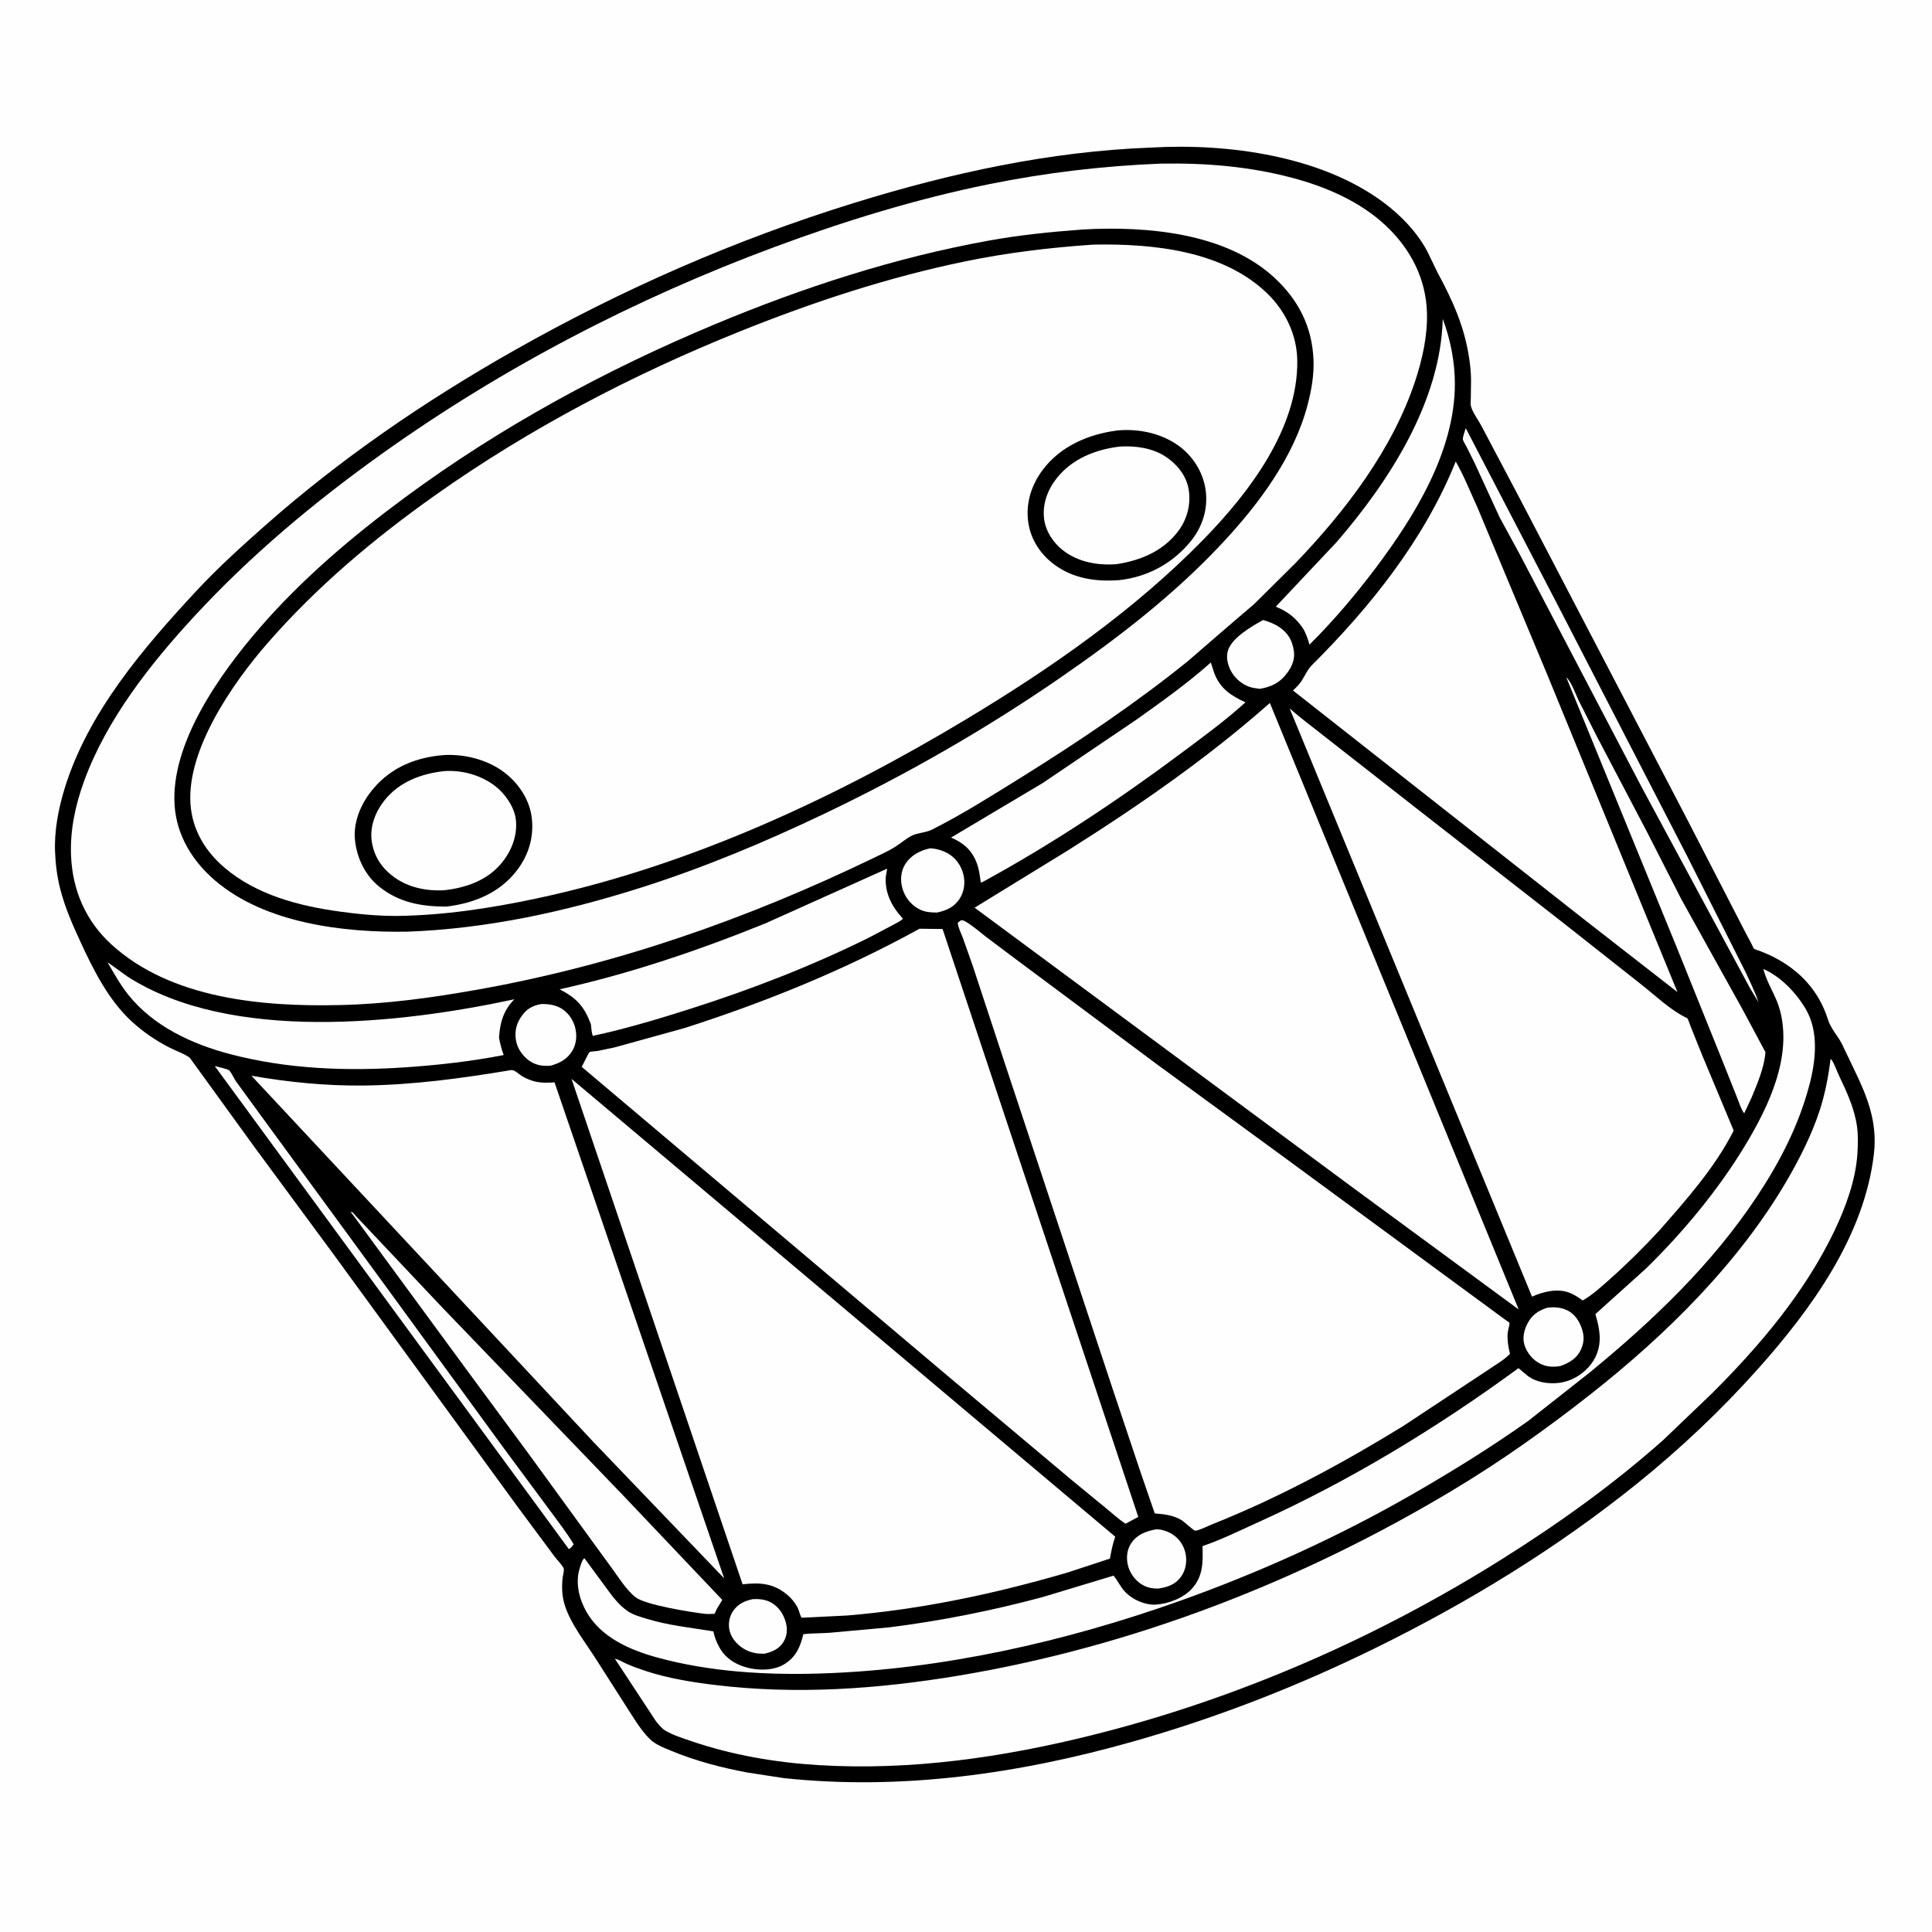 <svg version="1.1" xmlns="http://www.w3.org/2000/svg" style="display: block;" viewBox="0 0 2048 2048" width="1024" height="1024">
<path transform="translate(0,0)" fill="rgb(254,254,254)" d="M -0 -0 L 2048 0 L 2048 2048 L -0 2048 L -0 -0 z"/>
<path transform="translate(0,0)" fill="rgb(0,0,0)" d="M 1220.23 156.437 C 1301.52 151.683 1401.07 165.141 1467.51 215.269 C 1485.78 229.053 1501.82 245.869 1512.79 266.059 L 1523.91 289 C 1539.99 318.753 1552.46 346.263 1557.43 380.08 C 1558.55 387.668 1559.35 395.324 1559.37 403 L 1559.13 421.923 C 1559.09 424.602 1558.61 428.216 1559.31 430.806 C 1561.05 437.235 1567.13 445.336 1570.32 451.398 L 1611.28 528.934 L 1788.3 868.227 L 1849.34 986.711 L 1856.83 1000.87 C 1857.35 1001.87 1858.66 1005.07 1859.38 1005.7 C 1860.28 1006.51 1864.21 1007.55 1865.51 1008.06 C 1870.39 1009.97 1875.25 1012.01 1879.92 1014.39 C 1908.15 1028.79 1928.3 1050.65 1937.8 1081 C 1940.68 1090.2 1947.71 1097.5 1952.2 1106 L 1965.05 1132.8 C 1979.42 1162.43 1990.33 1189.31 1986.44 1223.04 C 1976.41 1310.05 1920.4 1387.34 1863.54 1451.07 C 1824.26 1495.11 1781.32 1535.62 1735.39 1572.66 C 1650.28 1641.29 1555.96 1698.86 1457.92 1747.01 C 1375.17 1787.65 1289.91 1820.9 1201.2 1846.06 C 1080.89 1880.17 955.671 1898.18 830.764 1884.87 L 792 1878.9 C 764.652 1873.74 737.741 1866.8 712 1856.11 C 704 1852.79 694.848 1849.46 688.605 1843.22 C 678.697 1833.31 671.666 1820.95 664.069 1809.27 L 632.074 1759.21 C 620.729 1741.12 604.678 1721.36 598.52 1701 C 595.674 1691.59 595.374 1682.43 596.402 1672.67 C 596.649 1670.32 598.072 1664.97 597.621 1662.87 C 597.069 1660.29 590.118 1652.99 588.078 1650.28 L 549.944 1598.95 L 354.161 1330.41 L 270.354 1216.76 L 203.137 1124 C 202.108 1122.47 201.37 1121.31 199.784 1120.28 C 193.904 1116.49 186.371 1113.87 180.071 1110.68 C 165.361 1103.26 151.818 1093.95 139.667 1082.81 C 114.961 1060.14 98.905 1027.95 85.016 997.823 C 76.848 980.101 68.876 961.888 63.993 942.947 C 60.612 929.835 58.9 916.536 58.358 903.024 C 57.452 880.443 61.887 857.521 68.458 836.017 C 93.034 755.594 151.722 687.119 207.927 626.639 C 230.835 601.989 255.665 579.507 280.856 557.235 C 361.602 485.847 450.872 424.856 544.555 371.765 C 659.347 306.711 779.245 254.151 905.332 215.119 C 1007.73 183.421 1112.83 160.415 1220.23 156.437 z"/>
<path transform="translate(0,0)" fill="rgb(254,254,254)" d="M 797.964 1695.15 C 804.641 1694.81 811.377 1695.4 817.341 1698.7 C 825.305 1703.09 830.47 1710.93 832.9 1719.56 C 834.962 1726.88 834.494 1734.2 830.367 1740.72 C 825.649 1748.18 818.668 1750.98 810.457 1752.99 C 803.632 1753.16 797.599 1752.31 791.383 1749.34 C 783.463 1745.54 776.182 1738.32 773.688 1729.71 C 771.671 1722.75 772.675 1714.81 776.512 1708.69 C 781.671 1700.47 788.915 1697.12 797.964 1695.15 z"/>
<path transform="translate(0,0)" fill="rgb(254,254,254)" d="M 1225.31 1621.17 C 1231.26 1620.9 1238.11 1623.4 1243.08 1626.59 C 1250.3 1631.23 1255.18 1638.77 1256.81 1647.18 C 1258.43 1655.51 1256.94 1664.55 1251.84 1671.5 C 1245.7 1679.85 1237.9 1682.29 1228.24 1683.92 C 1221.94 1684.19 1215.41 1682.85 1210.07 1679.44 C 1202.68 1674.72 1196.92 1666.43 1195.29 1657.78 C 1193.84 1650.13 1194.88 1641.95 1199.38 1635.5 C 1205.78 1626.31 1214.88 1623.24 1225.31 1621.17 z"/>
<path transform="translate(0,0)" fill="rgb(254,254,254)" d="M 1640.43 1386.15 C 1647.31 1385.4 1653.55 1385.7 1660 1388.38 C 1667.39 1391.46 1672.48 1397.79 1675.54 1405.02 C 1679.27 1413.87 1679.96 1421.49 1675.91 1430.5 C 1671.66 1439.99 1663.24 1444.85 1653.89 1448.09 C 1646.47 1449.25 1639.82 1449.08 1632.94 1445.73 C 1625.07 1441.89 1618.64 1434.16 1616.03 1425.81 C 1613.64 1418.14 1615.55 1410.01 1619.15 1403.05 C 1623.92 1393.8 1630.77 1389.22 1640.43 1386.15 z"/>
<path transform="translate(0,0)" fill="rgb(254,254,254)" d="M 573.461 1064.35 C 580.319 1064.11 587.605 1065.06 593.736 1068.27 C 601.297 1072.22 607.152 1080.13 609.433 1088.3 C 611.843 1096.93 611.313 1106.02 606.719 1113.82 C 601.532 1122.63 593.304 1127.05 583.761 1129.63 C 576.564 1130.34 569.875 1129.55 563.5 1125.97 C 556.162 1121.85 549.518 1113.53 547.5 1105.3 C 545.169 1095.8 546.537 1086.73 551.989 1078.5 C 557.716 1069.85 563.495 1066.31 573.461 1064.35 z"/>
<path transform="translate(0,0)" fill="rgb(254,254,254)" d="M 985.903 899.231 C 992.534 899.576 998.725 901.326 1004.54 904.514 C 1012.94 909.115 1018.83 917.491 1021.17 926.704 C 1023.42 935.537 1022.14 945.371 1017.05 953 C 1011.23 961.725 1003.06 965.283 993.207 967.352 C 986.083 967.204 979.882 966.922 973.486 963.282 C 965.037 958.475 959.089 950.724 956.501 941.37 C 954.229 933.155 954.807 923.813 959.35 916.433 C 965.379 906.638 975.062 901.682 985.903 899.231 z"/>
<path transform="translate(0,0)" fill="rgb(254,254,254)" d="M 1338.9 657.264 C 1345.24 658.996 1351.43 661.441 1356.82 665.253 C 1365.72 671.546 1369.75 678.921 1371.47 689.561 C 1372.9 698.324 1369.9 705.849 1364.84 712.867 C 1357.21 723.457 1348.15 728.107 1335.46 730.191 L 1328.52 729.178 C 1319.95 727.638 1311.47 721.447 1306.68 714.283 C 1302.32 707.759 1299.47 698.824 1301.29 690.949 C 1304.6 676.618 1326.8 664.002 1338.9 657.264 z"/>
<path transform="translate(0,0)" fill="rgb(254,254,254)" d="M 227.635 1130.04 C 230.099 1130.83 241.601 1133.24 242.928 1134.62 C 245.561 1137.35 247.877 1143.03 250.182 1146.33 L 277.73 1184.15 L 404.341 1357.31 L 533.668 1534.63 L 583.379 1601.76 C 591.737 1613.24 600.891 1624.79 608.124 1637 L 606.19 1639.5 C 605.052 1640.86 604.629 1641.27 603 1642.14 L 227.635 1130.04 z"/>
<path transform="translate(0,0)" fill="rgb(254,254,254)" d="M 1553.74 453.85 L 1653.23 645.233 L 1788.71 908.026 L 1850.61 1030.95 C 1855.23 1041.31 1860.66 1051.71 1864.14 1062.5 L 1855.14 1047.58 L 1739.65 833.303 L 1610.67 586.967 L 1589.67 548.407 L 1563.29 491.101 L 1554.58 473.556 C 1553.57 471.532 1551.09 467.864 1550.68 465.768 C 1550.29 463.78 1553.13 456.246 1553.74 453.85 z"/>
<path transform="translate(0,0)" fill="rgb(254,254,254)" d="M 1660.53 718.5 L 1661.14 718.639 C 1666.41 724.546 1669.79 734.979 1673.28 742.184 L 1692.28 779.768 L 1746.37 882.811 L 1782.15 953 L 1847.08 1069.85 L 1871.43 1115.29 C 1870.47 1130.8 1862.76 1149.07 1856.8 1163.33 L 1848.95 1180.16 C 1845.73 1176.3 1843.63 1169.02 1841.67 1164.21 L 1825.18 1122.82 L 1777.38 1004.15 L 1660.53 718.5 z"/>
<path transform="translate(0,0)" fill="rgb(254,254,254)" d="M 1529.39 338.001 C 1537.53 360.053 1542.24 383.348 1542.23 406.906 C 1542.21 478.138 1499.69 547.171 1458.08 602.37 C 1436.5 631.005 1413.53 658.062 1388.1 683.384 C 1386.61 677.611 1384.65 672.671 1382 667.333 C 1374.43 655.56 1365.35 648.302 1352.37 643.122 L 1416.92 574.583 C 1472.89 509.77 1527.1 425.715 1529.39 338.001 z"/>
<path transform="translate(0,0)" fill="rgb(254,254,254)" d="M 1283.53 702.294 L 1287.15 713.5 C 1293.35 729.97 1304.99 737.511 1320.23 744.499 C 1298.89 763.9 1274.87 781.398 1251.75 798.645 C 1185.71 847.919 1115.82 894.358 1043.49 933.917 C 1042.03 934.814 1041.39 935.23 1039.66 935.5 C 1038.68 928.433 1037.88 921.287 1035.3 914.579 C 1030.11 901.06 1021.25 893.416 1008.16 887.847 L 1105.18 830.131 L 1204.22 763.149 C 1231.27 743.896 1258.72 724.385 1283.53 702.294 z"/>
<path transform="translate(0,0)" fill="rgb(254,254,254)" d="M 113.934 1019.93 L 135.14 1035.2 C 244.15 1105.32 423.903 1085.43 545.248 1059.27 C 533.644 1071.15 530.033 1083.72 528.972 1099.97 C 530.117 1106.39 531.735 1112.25 533.898 1118.4 C 499.662 1125.04 464.97 1129.02 430.194 1131.38 C 367.637 1135.63 304.731 1133.4 243.84 1117.39 C 203.366 1106.74 162.834 1087.97 136.095 1054.64 C 127.473 1043.9 120.846 1031.8 113.934 1019.93 z"/>
<path transform="translate(0,0)" fill="rgb(254,254,254)" d="M 371.704 1284.5 C 372.295 1284.68 372.927 1284.76 373.477 1285.04 C 374.577 1285.61 376.665 1288.45 377.554 1289.4 L 388.994 1301.48 L 469.289 1386.5 L 660.798 1585.46 L 765.649 1695.97 L 759.82 1705.6 L 757.5 1710.69 C 753.919 1710.89 750.355 1711.1 746.781 1710.68 C 731.791 1708.92 684.405 1701.32 673.84 1693.24 C 663.465 1685.3 654.268 1669.74 646.347 1659.29 L 560.401 1541.14 L 492.271 1448.79 L 371.704 1284.5 z"/>
<path transform="translate(0,0)" fill="rgb(254,254,254)" d="M 940.413 920.815 L 938.957 929.651 C 937.869 946.399 945.273 960.842 956.348 972.966 L 957.206 973.884 C 954.298 976.744 949.938 978.578 946.34 980.577 L 921.444 993.749 C 860.609 1023.98 796.262 1048.85 731.578 1069.45 C 697.627 1080.26 663.233 1090.58 628.389 1098.07 C 626.98 1094.34 626.88 1089.67 626.369 1085.69 C 619.376 1066.95 611.306 1058 593.225 1048.7 C 667.667 1032.23 741.145 1007.28 811.742 978.641 L 940.413 920.815 z"/>
<path transform="translate(0,0)" fill="rgb(254,254,254)" d="M 1869.27 1027.18 C 1887.69 1035.22 1903.97 1052.4 1914.08 1069.49 C 1928.34 1093.59 1924.79 1124.85 1917.81 1150.93 C 1906.44 1193.51 1886.77 1231.57 1862.54 1268.16 C 1814.66 1340.47 1752.29 1399.7 1685.67 1454.5 L 1620.02 1506.19 C 1580.49 1534.25 1539.3 1559.76 1497.28 1583.91 C 1419.09 1628.86 1335.37 1666.84 1250.43 1697.1 C 1129.59 1740.13 998.408 1769.94 869.925 1773.97 C 812.379 1775.78 752.265 1772.29 696.5 1756.97 C 667.638 1749.04 636.985 1735.71 621.547 1708.4 C 613.981 1695.01 609.766 1678.04 614.37 1662.94 C 615.226 1660.14 617.054 1653.11 619.5 1651.81 L 621.539 1654.57 L 642.446 1682.94 C 649.045 1692.12 656.335 1701.92 665.909 1708.23 C 671.587 1711.97 678.998 1713.98 685.468 1715.96 C 708.795 1723.08 732.278 1725.4 756.185 1729.3 C 757.338 1735.2 759.726 1741.27 762.686 1746.5 C 769.131 1757.88 779.194 1764.15 791.595 1767.62 C 803.905 1771.06 820.004 1770.98 831.163 1764.28 C 843.625 1756.8 848.381 1745.8 851.563 1732.29 C 860.652 1731.24 869.966 1731.45 879.107 1730.84 L 942.406 1725.08 C 997.419 1718.19 1051.45 1707.39 1105 1693.04 L 1180.41 1670.25 C 1185.45 1676.29 1188.06 1683.16 1194.09 1688.87 C 1201.88 1696.25 1214.17 1701.54 1225.05 1700.96 C 1238.35 1700.25 1254.34 1694.06 1263.44 1684.1 C 1275.5 1670.89 1275.3 1655.5 1274.67 1638.95 C 1294.29 1632.3 1313.74 1622.68 1332.64 1614.14 C 1430.66 1569.88 1522.98 1513.8 1609.66 1450.31 L 1619.04 1458.16 C 1627.95 1465.3 1641.37 1467.27 1652.54 1465.9 C 1665.97 1464.25 1678.28 1456.81 1686.5 1446.13 C 1694.25 1436.06 1696.92 1424.3 1695.35 1411.82 L 1695.1 1410 C 1694.33 1404.17 1692.78 1398.63 1691.22 1392.98 L 1744.64 1344.86 C 1784.2 1306.22 1821.59 1261.17 1850.2 1213.74 C 1875.19 1172.32 1900.25 1119.56 1886.6 1070.06 C 1882.42 1054.92 1873.03 1042.4 1869.27 1027.18 z"/>
<path transform="translate(0,0)" fill="rgb(254,254,254)" d="M 1543.13 489.226 C 1551.84 504.33 1558.56 521.447 1565.88 537.285 L 1640.38 715.672 L 1778.19 1051.7 L 1680.81 975.861 L 1370.59 731.931 C 1373.99 728.765 1377.43 725.454 1379.92 721.5 C 1383.44 715.9 1386 709.747 1390.73 705.024 C 1453.06 642.912 1510.12 571.46 1543.13 489.226 z"/>
<path transform="translate(0,0)" fill="rgb(254,254,254)" d="M 541.751 1134.35 C 545.482 1133.84 549.98 1138.67 553.261 1140.67 C 557.096 1143.01 561.808 1145.03 566.113 1146.18 C 573.285 1148.1 580.489 1147.91 587.813 1147.32 L 767.647 1673.13 L 628.5 1527.98 L 266.558 1140.34 C 305.599 1147.12 344.741 1151.09 384.418 1150.71 C 437.523 1150.2 489.491 1143.05 541.751 1134.35 z"/>
<path transform="translate(0,0)" fill="rgb(254,254,254)" d="M 1367.05 750.897 C 1379.16 761.761 1392.18 771.1 1404.83 781.275 L 1501.94 857.237 L 1658.44 979.368 L 1740.63 1044.23 C 1754.99 1055.58 1770.64 1070.57 1787.05 1078.63 C 1787.54 1078.87 1788.16 1078.94 1788.52 1079.34 C 1789.77 1080.71 1791.16 1085.69 1791.97 1087.62 L 1804.51 1118.85 L 1837.77 1198.45 C 1818.21 1237.32 1787.47 1271.93 1758.92 1304.41 C 1742 1322.67 1724.34 1340.22 1705.68 1356.71 C 1697.01 1364.37 1687.85 1372.83 1677.74 1378.54 C 1673.27 1375.29 1668.22 1372 1662.99 1370.1 C 1650.49 1365.55 1635.63 1369.31 1623.99 1374.51 L 1367.05 750.897 z"/>
<path transform="translate(0,0)" fill="rgb(254,254,254)" d="M 605.841 1143.68 L 1182.21 1628.98 C 1179.43 1636.54 1178.04 1644.26 1176.57 1652.16 L 1131.62 1666.94 C 1054.97 1689.34 977.576 1705.89 897.875 1712.51 L 852.685 1714.75 C 852.47 1714.75 849.64 1714.75 849.637 1714.75 C 848.748 1713.99 846.376 1705.67 845.481 1704 C 842.649 1698.73 838.68 1693.89 834.046 1690.11 C 819.262 1678.07 805.258 1677.43 787.182 1679.44 L 605.841 1143.68 z"/>
<path transform="translate(0,0)" fill="rgb(254,254,254)" d="M 1940.45 1122.5 L 1941.45 1123.34 C 1944.73 1127.91 1946.96 1135.11 1949.47 1140.33 C 1957.7 1157.52 1965.98 1175.43 1968.56 1194.5 C 1969.81 1203.79 1969.52 1213.59 1968.93 1222.92 C 1967.16 1250.92 1956.36 1280.19 1944.32 1305.27 C 1913.09 1370.26 1865.33 1426.69 1814.57 1477.22 L 1762.98 1526.59 C 1710.2 1573.49 1652.77 1614.63 1593.04 1652.17 C 1459.18 1736.31 1312.15 1800.65 1158.68 1839.06 C 1063.51 1862.87 965.721 1877.11 867.44 1871.09 C 822.042 1868.31 776.478 1860.53 733.386 1845.85 C 724.131 1842.7 713.169 1839.32 704.818 1834.22 C 701.37 1832.12 698.343 1828.1 695.676 1825.08 L 651.79 1758.35 C 655.65 1759.03 660.354 1762.02 664.005 1763.63 C 670.875 1766.67 678.018 1769.18 685.154 1771.52 C 708.536 1779.18 734.053 1783.27 758.431 1786.21 C 844.563 1796.58 930.598 1790.48 1015.87 1776.29 C 1200.99 1745.47 1380.68 1675.52 1541.25 1578.92 C 1591.91 1548.45 1639.92 1514.27 1686.34 1477.74 C 1766.08 1414.98 1843.43 1338.76 1894.71 1250.48 C 1907.9 1227.76 1920.43 1202.89 1928.67 1177.88 C 1934.62 1159.82 1938.19 1141.35 1940.45 1122.5 z"/>
<path transform="translate(0,0)" fill="rgb(254,254,254)" d="M 1346.1 745.17 L 1609.88 1388.11 L 1472.18 1286.94 L 1430.26 1256.12 L 1033.11 962.183 L 1131.01 902.08 C 1205.75 855.04 1279.93 803.8 1346.1 745.17 z"/>
<path transform="translate(0,0)" fill="rgb(254,254,254)" d="M 974.698 984.5 L 999.164 984.778 L 1206.63 1607.98 L 1193.05 1615.24 C 1185.77 1610.36 1179.09 1604.22 1172.3 1598.67 L 1136.21 1569.04 L 1003.75 1457.8 L 616.595 1130.88 C 618.235 1128.41 623.814 1115.91 625.091 1115.17 C 626.262 1114.5 631.292 1114.4 633 1114.13 L 651.229 1110.35 L 725.685 1089.75 C 811.469 1062.28 895.81 1028.04 974.698 984.5 z"/>
<path transform="translate(0,0)" fill="rgb(254,254,254)" d="M 1018.81 975.5 C 1020.49 975.385 1021.72 975.902 1023.16 976.721 C 1030.88 981.091 1038.15 987.6 1045.18 993.049 L 1076.93 1016.89 L 1225.94 1127.87 L 1362.22 1227.51 L 1594.68 1398.28 C 1595.48 1398.87 1599.97 1401.9 1600.08 1402.26 C 1600.53 1403.73 1598.34 1410.91 1598.19 1413.1 C 1597.69 1420.18 1598.62 1426.85 1600.33 1433.7 L 1600.68 1435.05 C 1594.6 1441.66 1584.25 1447.34 1576.87 1452.54 L 1487.41 1511.69 C 1423.12 1551.23 1355.06 1587.94 1284.85 1615.85 C 1280.97 1617.4 1270.35 1622.72 1266.94 1622.57 C 1265.15 1622.49 1255.11 1613 1252.54 1611.44 C 1243.69 1606.09 1234.12 1605.12 1224.08 1604.29 L 1209.32 1561.41 L 1180.02 1474 L 1065.17 1127.19 L 1030.94 1023.19 L 1020.67 994.18 C 1018.84 989.252 1015.58 983.281 1015.24 978.11 L 1018.81 975.5 z"/>
<path transform="translate(0,0)" fill="rgb(254,254,254)" d="M 1230.16 173.446 C 1277.7 172.637 1323.76 176.295 1369.86 188.511 C 1405.7 198.008 1442.07 213.718 1469.35 239.5 C 1495.53 264.254 1511.8 295.794 1512.66 332.163 C 1513.23 356.109 1507.75 380.797 1500.3 403.417 C 1476.3 476.347 1426.19 541.719 1373.61 596.54 L 1329.82 640.016 L 1300.69 664.936 L 1259.02 700.982 C 1203.6 745.641 1143.69 785.975 1083.3 823.578 C 1052.29 842.885 1020.66 862.893 988.054 879.387 C 981.14 882.885 973.263 882.505 966.416 885.929 C 960.183 889.047 954.767 894.038 948.848 897.731 C 941.798 902.128 933.99 905.64 926.506 909.257 C 792.424 974.062 653.013 1022.95 506.161 1049.06 C 457.263 1057.75 409.484 1064.34 359.75 1065.41 C 278.134 1067.3 181.181 1058.76 118.133 1001.18 C 90.965 976.369 76.907 943.965 75.32 907.364 C 74.128 879.885 79.966 853.025 89.381 827.344 C 113.129 762.567 159.267 703.913 205.684 653.617 C 265.334 588.982 332.644 532.61 404.114 481.542 C 532.575 389.753 673.502 316.555 821.435 261.674 C 894.913 234.415 971.364 210.851 1048.24 195.286 C 1108.54 183.079 1168.74 175.916 1230.16 173.446 z"/>
<path transform="translate(0,0)" fill="rgb(0,0,0)" d="M 1146.14 243.416 L 1148.5 243.211 C 1215.52 239.617 1298.88 246.6 1350.6 294.083 C 1376.3 317.673 1390.92 346.286 1392.36 381.303 C 1393.02 397.439 1390.25 413.176 1386.22 428.736 C 1371.78 484.402 1334.35 534.393 1295.54 575.912 C 1244.77 630.242 1186.2 675.404 1125.18 717.551 C 1045.53 772.564 961.818 820.548 874.478 862.272 C 811.535 892.341 746.872 919.462 680.364 940.632 C 599.84 966.263 516.157 984.618 431.546 987.619 C 364.083 988.714 281.112 978.83 227.924 933.33 C 204.164 913.004 187.336 885.781 185.115 854.094 C 180.48 787.998 233.473 713.953 274.95 666 C 320.299 613.571 373.711 568.337 429.364 527.266 C 530.642 452.524 641.775 392.212 757.791 343.741 C 851.024 304.788 948.178 273.165 1047.73 255.129 C 1080.44 249.204 1113.02 245.846 1146.14 243.416 z"/>
<path transform="translate(0,0)" fill="rgb(254,254,254)" d="M 1157.18 259.42 L 1160.39 259.28 C 1222.71 258.208 1296.91 265.748 1343.67 311.394 C 1362.83 330.091 1374.81 355.285 1375.16 382.209 C 1376.11 454.462 1323.77 522.723 1275.47 572.119 C 1202.5 646.743 1115.02 707.732 1025.88 761.437 C 885.098 846.257 729.931 918.234 568.5 952.459 C 519.684 962.808 470.847 970.302 420.855 970.926 C 400.7 971.036 380.481 969.089 360.534 966.369 C 317.218 960.462 272.031 948.756 238.064 919.831 C 217.465 902.29 203.804 879.6 201.926 852.27 C 197.955 794.493 246.553 724.341 283.265 682.156 C 335.378 622.273 396.227 571.071 460.863 525.284 C 561.068 454.3 670.761 396.941 784.607 351.195 C 861.846 320.159 941.45 293.905 1023.07 277.092 C 1067.66 267.908 1111.79 262.575 1157.18 259.42 z"/>
<path transform="translate(0,0)" fill="rgb(0,0,0)" d="M 1183.98 456.38 L 1184.58 456.28 C 1208.14 454.175 1233.01 459.612 1251.81 474.361 C 1266.18 485.643 1276.2 502.886 1278.23 521.103 C 1280.4 540.502 1274.38 558.951 1262.06 573.969 C 1242.87 597.368 1216.35 611.704 1186.25 614.98 C 1161.82 616.733 1138.12 613.472 1117.88 598.668 C 1103.14 587.886 1092.76 572.179 1090.05 554.028 C 1087 533.668 1093.3 513.938 1105.63 497.671 C 1124.47 472.829 1153.87 460.315 1183.98 456.38 z"/>
<path transform="translate(0,0)" fill="rgb(254,254,254)" d="M 1187.03 473.382 C 1203.38 472.337 1221.66 474.856 1235.6 484.041 C 1247.5 491.879 1257.36 503.902 1259.92 518.228 C 1262.75 534.044 1258.56 550.389 1248.83 563.22 C 1232.77 584.408 1208.51 594.398 1183.03 598.095 C 1163.32 599.486 1142.91 595.848 1126.95 583.504 C 1116.5 575.414 1108.24 562.861 1106.74 549.612 C 1104.96 533.896 1110.62 518.884 1120.37 506.662 C 1136.76 486.112 1161.66 476.393 1187.03 473.382 z"/>
<path transform="translate(0,0)" fill="rgb(0,0,0)" d="M 470.418 800.406 C 493 799.122 517.674 805.447 535.606 819.567 C 550.298 831.137 561.484 848.139 563.7 866.968 C 566.174 887.99 560.022 907.537 546.884 924.009 C 528.451 947.12 501.602 957.687 473.008 961.041 C 446.978 960.96 423.645 956.987 402.631 940.418 C 387.227 928.273 378.2 909.628 376.277 890.344 C 374.296 870.473 383.154 850.935 395.724 836.022 C 414.934 813.23 441.308 802.702 470.418 800.406 z"/>
<path transform="translate(0,0)" fill="rgb(254,254,254)" d="M 470.928 817.39 C 489.812 816.164 509.269 821.462 524.476 832.935 C 535.201 841.025 545.364 855.364 546.837 869 C 548.64 885.696 542.422 901.645 532.003 914.499 C 516.683 933.396 493.65 941.23 470.244 943.773 C 451.834 944.59 433.203 940.884 418.011 929.979 C 404.837 920.521 396.364 907.932 394.047 891.607 C 391.849 876.113 397.978 860.512 407.5 848.51 C 423.191 828.732 446.566 820.098 470.928 817.39 z"/>
</svg>
